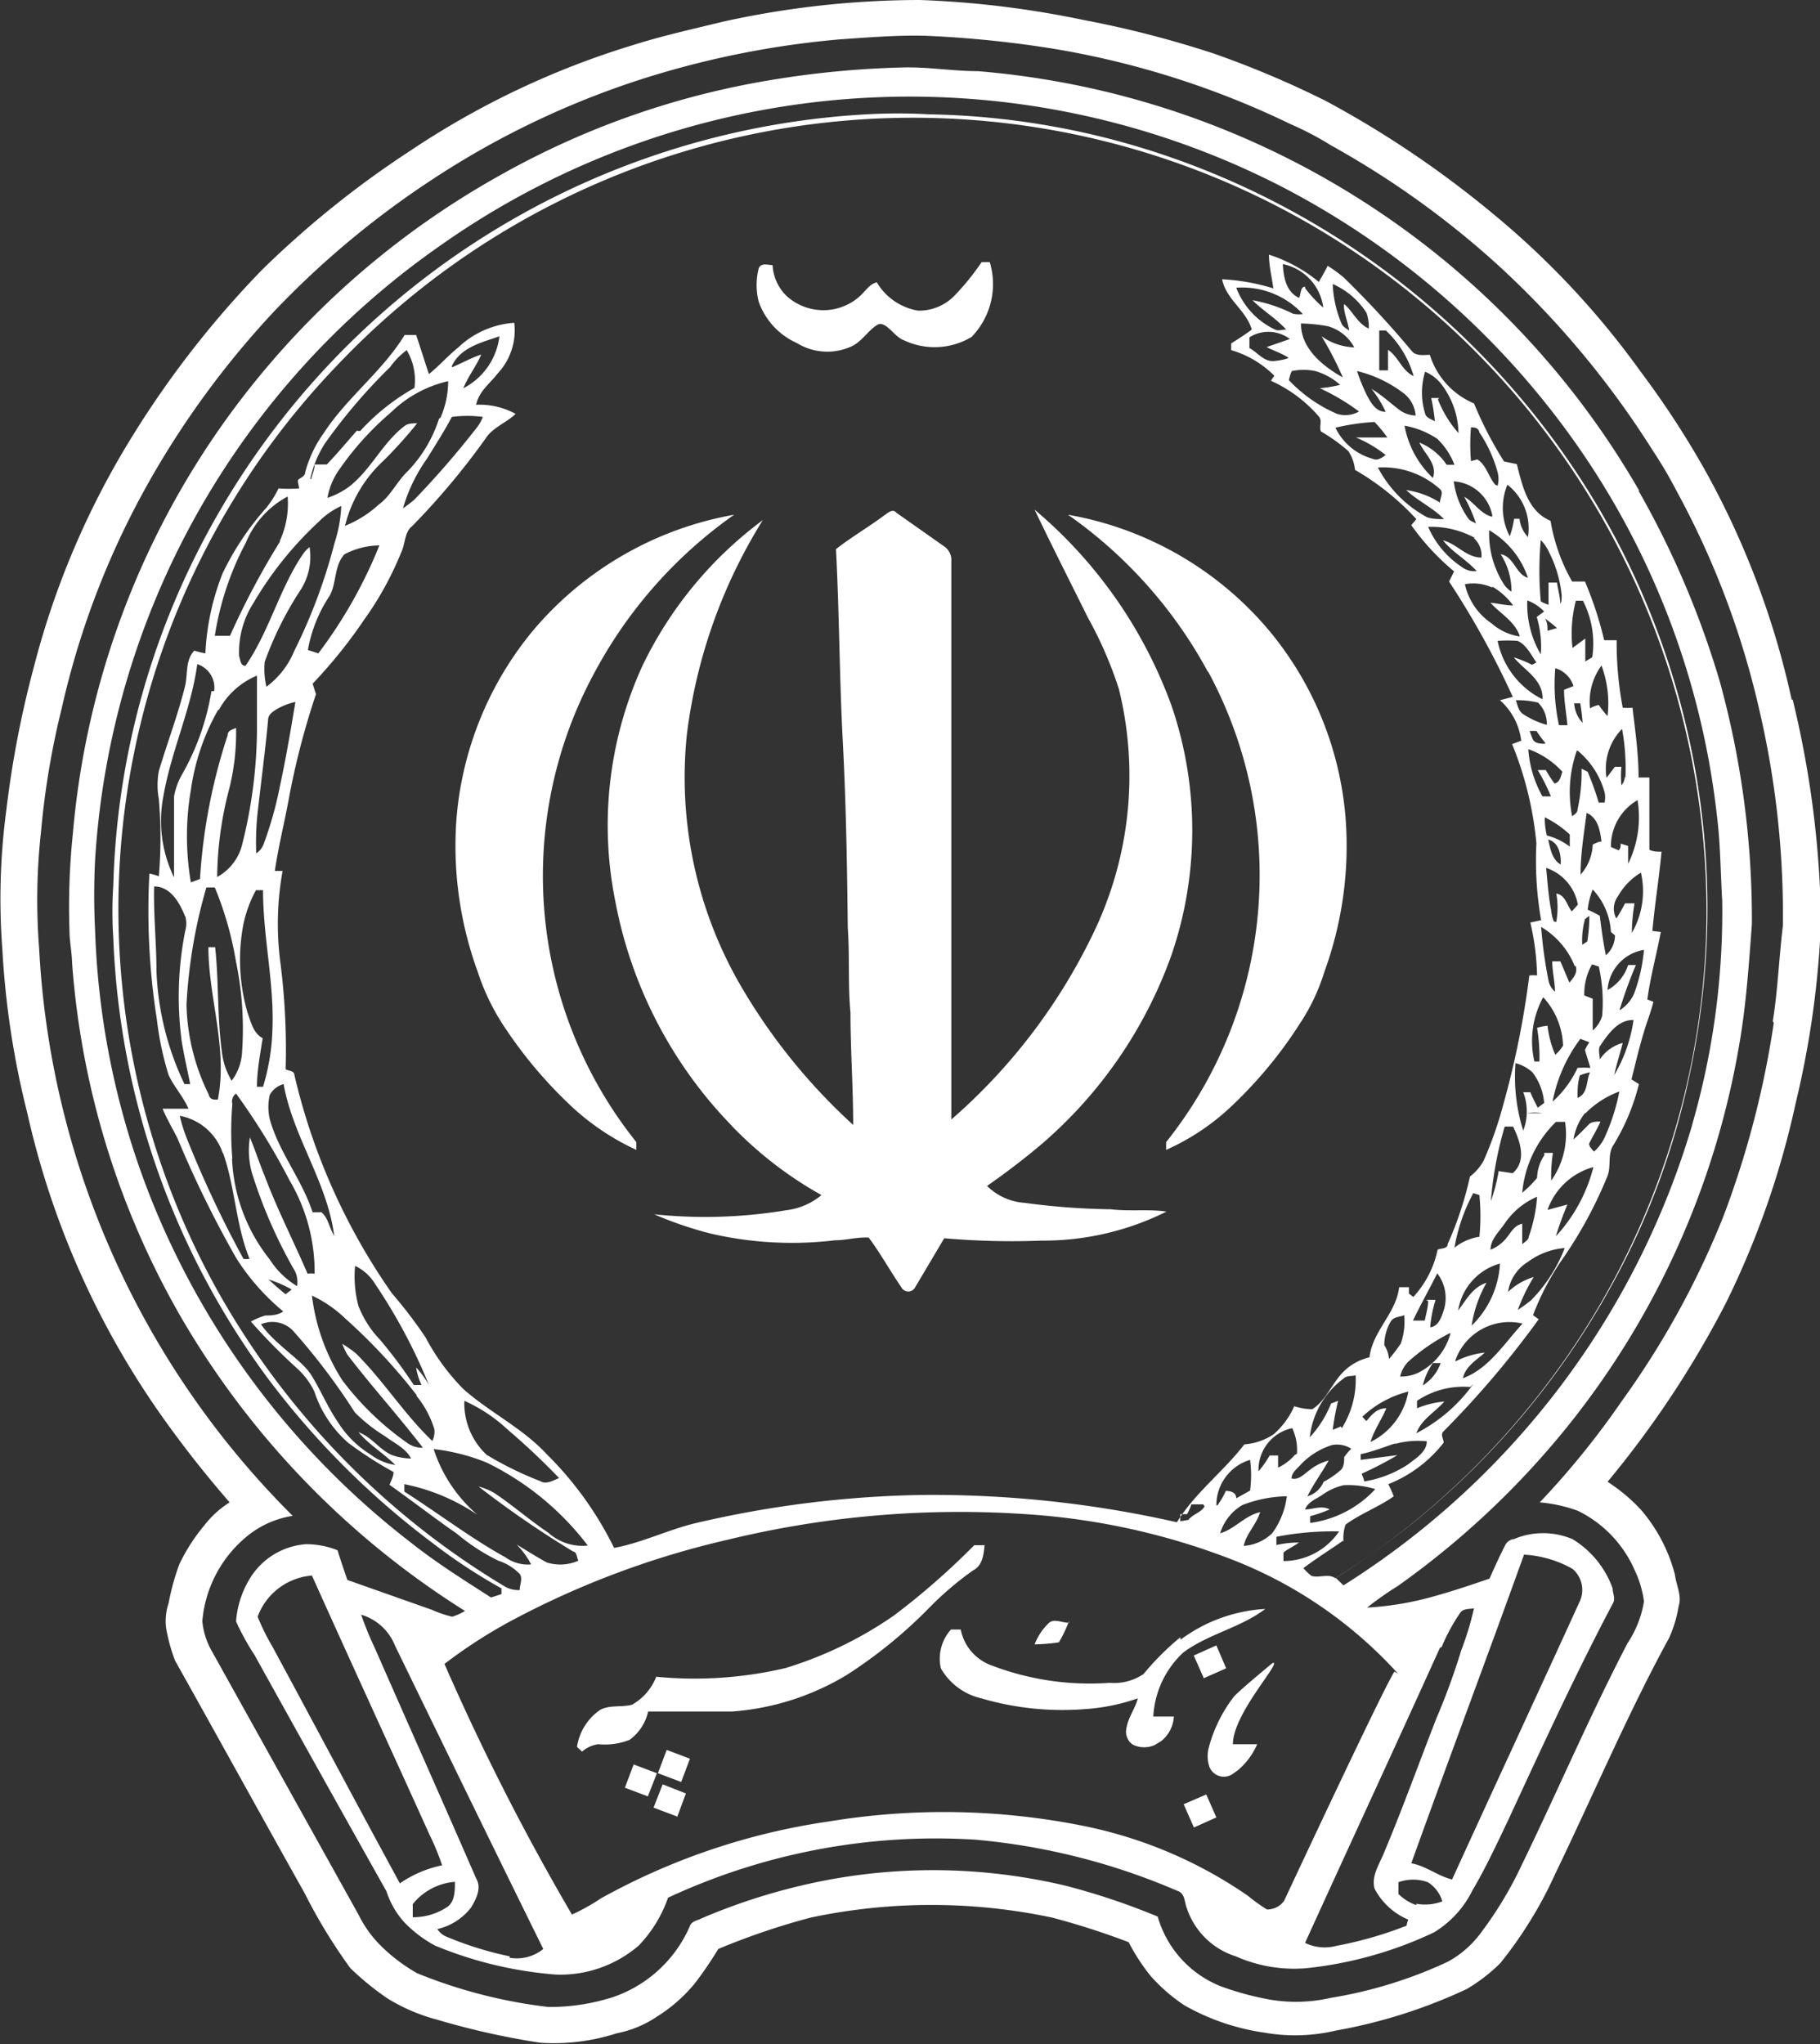 <svg xmlns="http://www.w3.org/2000/svg" viewBox="0 0 53.97 60.6"><rect x="0" y="0" width="53.97" height="60.6" fill="#333333" stroke="none"/><defs><style>.cls-1{fill:#fff;}</style></defs><g id="Layer_2" data-name="Layer 2"><g id="Layer_1-2" data-name="Layer 1"><path class="cls-1" d="M20.2,52.83l-.69-.26s0,0,0,0l.26-.69a0,0,0,0,1,0,0l.69.26s0,0,0,0l-.26.69a0,0,0,0,1,0,0"/><path class="cls-1" d="M20.07,53.85l-.69-.26a0,0,0,0,1,0,0l.27-.69s0,0,0,0l.69.27h0l-.26.7s0,0,0,0"/><path class="cls-1" d="M35.4,54.17l-.3-.68s0,0,0,0l.67-.29h0l.3.68s0,0,0,0l-.67.3Z"/><path class="cls-1" d="M35.7,49.76l-.3-.68h0l.67-.3h0l.29.68s0,0,0,0l-.68.3s0,0,0,0"/><path class="cls-1" d="M19.22,53.26,18.53,53a0,0,0,0,1,0,0l.26-.69a0,0,0,0,1,0,0l.69.26a0,0,0,0,1,0,0l-.27.69s0,0,0,0"/><path class="cls-1" d="M17.64,19.92a13.51,13.51,0,0,1,4.13-4.66,10.11,10.11,0,0,0-5.91,3.37,10,10,0,0,0-2.32,5.6,10.87,10.87,0,0,0,.63,4.59,6.61,6.61,0,0,0,.72,1.52A13.15,13.15,0,0,0,17,32.85a7.33,7.33,0,0,0,1.87,1.24c0-.05,0-.17,0-.23a12.63,12.63,0,0,1-1.23-13.94"/><path class="cls-1" d="M53.13,20.74a24.94,24.94,0,0,0-2.47-6.62,26.23,26.23,0,0,0-2-3.09,24.72,24.72,0,0,0-4.42-4.72A29.93,29.93,0,0,0,39.33,3,28.63,28.63,0,0,0,36,1.59a30.8,30.8,0,0,0-3.88-1A28.71,28.71,0,0,0,27.28,0a27.19,27.19,0,0,0-5.83.64c-.9.22-1.81.42-2.69.7a24.83,24.83,0,0,0-6.58,3.12A28.64,28.64,0,0,0,7.77,8a28.79,28.79,0,0,0-3.93,5.07A24.6,24.6,0,0,0,1,19.79,30,30,0,0,0,.19,24a19.88,19.88,0,0,0-.12,4.15A25.43,25.43,0,0,0,.81,33a25.06,25.06,0,0,0,4,9,32.2,32.2,0,0,0,2,2.54,2.88,2.88,0,0,0-.75.68,5.51,5.51,0,0,0-.74,1.15A6.93,6.93,0,0,0,5,47.53a1.64,1.64,0,0,0-.07.76,5.25,5.25,0,0,0,.26.94c1.29,2.3,2.55,4.59,3.84,6.89a16,16,0,0,0,1.36,2.23,8.47,8.47,0,0,0,1.09.89,5.42,5.42,0,0,0,1.46.63,22.87,22.87,0,0,0,3.08.69,6.09,6.09,0,0,0,2.27-.28,3.23,3.23,0,0,0,1.2-.5,4.57,4.57,0,0,0,1.13-1,11.2,11.2,0,0,0,.68-1,21,21,0,0,1,2.74-.93,17.28,17.28,0,0,1,7.16,0,22.22,22.22,0,0,1,2.27.73,5.86,5.86,0,0,0,.65,1,5.17,5.17,0,0,0,1,.87,6.73,6.73,0,0,0,2.37.81,5.24,5.24,0,0,0,2.12-.06,15.52,15.52,0,0,0,3.88-1.23,5,5,0,0,0,1-.77,12.33,12.33,0,0,0,1.63-2.65c1.13-2.34,2.15-4.75,3.38-7a3.78,3.78,0,0,0,.28-.94c.1-.31-.08-.63-.11-.92a4.8,4.8,0,0,0-1-1.92,5.13,5.13,0,0,0-1-.84,29.34,29.34,0,0,0,3.51-5.3,25.75,25.75,0,0,0,2.07-5.93A27.61,27.61,0,0,0,54,27.32a29.5,29.5,0,0,0-.84-6.58m-.56,9.58a27.48,27.48,0,0,1-1.51,5.78,25.56,25.56,0,0,1-3,5.44,24.58,24.58,0,0,1-2.43,3,4.4,4.4,0,0,1,1.13.25,3.53,3.53,0,0,1,1.68,1.75,3.09,3.09,0,0,1,.28.94,3.16,3.16,0,0,1-.49,1.24c-1.12,2.15-2.07,4.38-3.13,6.56a11.26,11.26,0,0,1-1.2,2,3,3,0,0,1-1,.88,13.17,13.17,0,0,1-3.47,1.07,4.6,4.6,0,0,1-1.81.05,8.74,8.74,0,0,1-1.44-.39,3.16,3.16,0,0,1-1.88-2.07,20.54,20.54,0,0,0-2.71-.91,17,17,0,0,0-6.89-.21,18,18,0,0,0-3.92,1.17c-.13.07-.31.08-.36.25a3.84,3.84,0,0,1-2.25,2.08,6.14,6.14,0,0,1-1.94.3,14.91,14.91,0,0,1-3.89-1,5.18,5.18,0,0,1-1-.74,3.46,3.46,0,0,1-.74-1L6.27,48.93A2.17,2.17,0,0,1,6,48.06a3.65,3.65,0,0,1,1.42-2.59,2.83,2.83,0,0,1,1.26-.53A25.62,25.62,0,0,1,1.16,28.11a18.5,18.5,0,0,1,.06-3.49A23.9,23.9,0,0,1,1.83,21,24.64,24.64,0,0,1,4.5,14.14,26.42,26.42,0,0,1,8.13,9.23a26.61,26.61,0,0,1,4.69-3.91A25.38,25.38,0,0,1,19.4,2.23a27,27,0,0,1,5.47-1.06c.86-.06,1.71-.13,2.57-.11a32.69,32.69,0,0,1,3.83.39,25.82,25.82,0,0,1,7,2.23,9.14,9.14,0,0,1,1.2.63,26.38,26.38,0,0,1,4.93,3.53A26.84,26.84,0,0,1,49,13.34a13,13,0,0,1,.73,1.24A25.2,25.2,0,0,1,52.16,21a26.83,26.83,0,0,1,.71,6.44c-.12,1-.15,1.9-.3,2.84"/><path class="cls-1" d="M31.7,48.11c-.2,0-.44-.13-.59,0a1.72,1.72,0,0,0-.43.64,5.67,5.67,0,0,0,.72-.06,4,4,0,0,0,.3-.63"/><path class="cls-1" d="M29.2,45.81l-.31,0a21.68,21.68,0,0,1-2.39,2.09,11.56,11.56,0,0,1-3.2,1.55,11.77,11.77,0,0,1-3.84.26,1.63,1.63,0,0,1-.72.83c-.31.08-.66,0-.94.15a1.62,1.62,0,0,0-.69,1.1l.15.14a.92.92,0,0,1,.48-.22,2,2,0,0,0,.93-.13,1.42,1.42,0,0,0,.55-.84c.84,0,1.67,0,2.5,0a7.65,7.65,0,0,0,3.4-1.09,14,14,0,0,0,2.45-2,9.46,9.46,0,0,1,1.28-1.09c.3-.15.32-.5.35-.78"/><path class="cls-1" d="M48.61,14.55A25,25,0,0,0,29,2.11c-.74,0-1.48-.13-2.24-.11A28,28,0,0,0,22,2.53a24.44,24.44,0,0,0-7.16,2.66,25,25,0,0,0-8.57,7.87A24.69,24.69,0,0,0,2.16,24.72a21,21,0,0,0-.1,2.86c0,.31.07.64.08,1A24.62,24.62,0,0,0,5.42,39.14a25.29,25.29,0,0,0,8.37,8.62,1.84,1.84,0,0,1-.38.17,3.16,3.16,0,0,1-.59-.2l-2.52-.89c-.1-.3-.2-.58-.29-.88a2.5,2.5,0,0,0-.94-.18,2.13,2.13,0,0,0-1.65,1A2.83,2.83,0,0,0,7,48.07a7.3,7.3,0,0,0,.55,1c1.3,2.34,2.61,4.69,3.91,7A2.48,2.48,0,0,0,12,57a3.68,3.68,0,0,0,.9.68,11.71,11.71,0,0,0,3.59.86,3.57,3.57,0,0,0,2.45-.86,3.89,3.89,0,0,0,.87-1.42,18.81,18.81,0,0,1,9.11-1.72,19.43,19.43,0,0,1,6,1.52c.22.07.2.32.27.5A2.24,2.24,0,0,0,36.65,58a4.26,4.26,0,0,0,2.09.35,11.66,11.66,0,0,0,3.78-1.06,3,3,0,0,0,1.14-1.24c.39-.66.72-1.37,1.05-2.06,1-2.16,2-4.34,3.11-6.44.1-.15,0-.31,0-.46a2.81,2.81,0,0,0-1.19-1.46,2.23,2.23,0,0,0-1.74,0c-.08,0-.2.07-.25.17-.16.31-.31.64-.47,1-.55.19-1.09.37-1.63.52a9.14,9.14,0,0,1-2,.34,9.34,9.34,0,0,1,.91-.64,25.16,25.16,0,0,0,5-4.69A24.64,24.64,0,0,0,51.57,31c.21-1.19.29-2.4.38-3.6A26.56,26.56,0,0,0,51,20.21a26.63,26.63,0,0,0-2.41-5.66M11.85,55.82c-1.27-2.33-2.52-4.69-3.77-7a6.68,6.68,0,0,1-.44-.89,1.87,1.87,0,0,1,1.61-1.22c1.15,2.56,2.33,5.12,3.49,7.69a7.09,7.09,0,0,1,.37.9,3.44,3.44,0,0,0-1.26.54m.39,1c0-.13,0-.26,0-.39a1.78,1.78,0,0,1,1.25-.66c0,.26,0,.58-.22.74a1.83,1.83,0,0,1-1,.31M15.12,58a10.13,10.13,0,0,1-1.87-.58.57.57,0,0,1-.28-.23,1.75,1.75,0,0,0,1-.64c.15-.25.32-.58.15-.86-1-2.3-2-4.54-3-6.82a9.73,9.73,0,0,1-.41-1,1.55,1.55,0,0,1,1,.91c1.46,3,2.92,6,4.4,9a1.24,1.24,0,0,1-1,.26M42,56.48a1.39,1.39,0,0,1-.53-.33V55.8a1.3,1.3,0,0,1,.87,0,1,1,0,0,1,.43.57,1.45,1.45,0,0,1-.77.07M45.2,46.09a3.31,3.31,0,0,1,1.43.42.82.82,0,0,1,.2,1c-1.25,2.74-2.52,5.47-3.77,8.21-.42-.1-.77-.4-1.21-.48,1.1-3.06,2.25-6.11,3.35-9.17m-2.45,2.76a5.53,5.53,0,0,1,.54-1c.09-.15.27-.12.42-.15a9,9,0,0,1-.38,1.25,19.71,19.71,0,0,1-.73,2c-.52,1.33-1,2.67-1.56,4-.13.33-.38.68-.28,1.06a2,2,0,0,0,1,.92.83.83,0,0,0-.05.18,11.61,11.61,0,0,1-2.09.6,1.33,1.33,0,0,1-.92-.09c1.32-2.9,2.68-5.83,4-8.75m-1.35.71c-.29.41-3.19,6.62-3.27,6.79a.62.62,0,0,1-.51.26A5.56,5.56,0,0,1,37,56.2a13.14,13.14,0,0,0-4.83-2.06A21,21,0,0,0,24.58,54a19.74,19.74,0,0,0-6.76,2.28,6.06,6.06,0,0,1-.86.48,70.94,70.94,0,0,1-3.78-7.43,14.82,14.82,0,0,1,2-1.29,25.9,25.9,0,0,1,6.39-2.39,29.15,29.15,0,0,1,9-.75,20.55,20.55,0,0,1,5.95,1.33,13,13,0,0,1,4.93,3.38m-3.6-3.8v-.25a8.88,8.88,0,0,1,1.86-.16,2,2,0,0,1-1.65.88c0-.07,0-.19,0-.24s.3-.19.46-.31a3,3,0,0,0-.69.08m-1.66-.31a1.46,1.46,0,0,1,.67-.88,3.78,3.78,0,0,1,1.32-.26,2.36,2.36,0,0,1-.43,1.09,1.34,1.34,0,0,1-.85.38c.08-.36.36-.61.49-1-.46.1-.76.51-1.2.63m-.1-.83a1.4,1.4,0,0,1,1-1.35,3.47,3.47,0,0,1,0,.91l-.41.23c0-.17-.16-.22-.31-.22a2.3,2.3,0,0,1-.25.43m6.25-6.06c0,.18-.06.38-.1.58H41.9c.23-.48.49-.94.72-1.4a1.2,1.2,0,0,1,.2,1.07c-.07.21-.15.5-.41.53a3.63,3.63,0,0,1,.16-.81,2.66,2.66,0,0,0-.28,0m.72,1a1.84,1.84,0,0,1-.92,1.14,1.2,1.2,0,0,1-.57.13.91.91,0,0,1,.24-.44A5.66,5.66,0,0,1,43,39.52m-4.8-28.9a1.8,1.8,0,0,1-.39.08c-.32.05-.51-.25-.76-.38V10a1.06,1.06,0,0,1,1.2.05l-.69.24c.21.11.44.18.64.31m3,.38-.3,0c0-.4,0-.78,0-1.18h.2a3,3,0,0,1,.82,1.35c-.35-.16-.44-.56-.76-.78,0,.22,0,.43,0,.65m.49.66a.93.93,0,0,1,.33.64.9.9,0,0,1-.43-.13c-.29-.21-.57-.48-.88-.66a3.2,3.2,0,0,1,.42.68c-.29,0-.44-.27-.56-.5a5.56,5.56,0,0,1-.29-.71,3.69,3.69,0,0,1,1.41.68m1.5,28.67a1.7,1.7,0,0,1,2-1.11c-.54.58-1,1.34-1.77,1.62.08-.36.41-.54.65-.76a2.53,2.53,0,0,0-.85.25M45,38.86a5.32,5.32,0,0,1,.48-1,1.88,1.88,0,0,0-.76.44,1.26,1.26,0,0,1,.59-.89A2.11,2.11,0,0,1,46.4,37a4.5,4.5,0,0,1-1,1.55,5.4,5.4,0,0,1-.46.33m.86-4.64a1.28,1.28,0,0,0-.22.68,3.05,3.05,0,0,1-.44.44,3.35,3.35,0,0,1,1-2.1h.27A2.38,2.38,0,0,1,46,35a4.41,4.41,0,0,1,.05-.82l-.26,0m.33,2.53a9.36,9.36,0,0,1,.36-1l-.59.16a2,2,0,0,1,1.36-1.27,4.72,4.72,0,0,1-1.13,2.07m1-2.76c.11-.22.24-.43.34-.66-.11,0-.26,0-.34.08s-.3.31-.46.45A1.7,1.7,0,0,1,47,33c-.57,0-1.15,0-1.72,0a1.41,1.41,0,0,1,.46,0h1.28a2.72,2.72,0,0,1,1-.64,6.08,6.08,0,0,1-.44,1.37,1.3,1.3,0,0,1-.31.41.7.7,0,0,1-.13-.16m-1.06-6.66A1,1,0,0,1,46,27c-.08-.41-.11-.84-.15-1.27a1.41,1.41,0,0,1,.94,1.09l-.18.2c-.15-.18-.18-.48-.46-.53a2.37,2.37,0,0,1,0,.84m-.28-2.56a2,2,0,0,1-.06-.54,3.15,3.15,0,0,1,.74.51v.36a1.87,1.87,0,0,0-.68-.33m.41.86c-.26-.15-.31-.48-.37-.74.31.08.39.44.37.74m.51-3.37a2.45,2.45,0,0,1,.79,1.22.7.7,0,0,1,0,.32.47.47,0,0,0-.17,0,9.11,9.11,0,0,0-.33-.92l-.18-.09A5.22,5.22,0,0,1,46.78,24c0,.1-.1.15-.16.2a3.71,3.71,0,0,1,.14-1.95m-.08-1.4h.18a5.73,5.73,0,0,1,.07.58.93.93,0,0,1-.25-.58M47,27.25l.13-.1a4.87,4.87,0,0,1-.06.76l-.15.1a2.4,2.4,0,0,1,.08-.76m-.13-1.32c0-.61.1-1.22.18-1.83.33.14.4.52.44.85-.09,0-.18.05-.26.09a1.42,1.42,0,0,1-.36.89m.31,2.66c.08,0,.15.05.23.06a4.84,4.84,0,0,1,.1,1.47.92.92,0,0,1-.28.43c0-.31,0-.63,0-.94l-.25-.1a1.77,1.77,0,0,1,.23-.92m.23-1.44a3,3,0,0,0-.36-.18,2.3,2.3,0,0,1,.15-.6,2,2,0,0,1,.54,1.26l.12.1a.78.78,0,0,1-.27.59c-.08-.39-.13-.77-.18-1.17m-.57,3.65.26.1a1.34,1.34,0,0,0-.13.23c.05.18.11.35.16.53a2.48,2.48,0,0,0-.38,0,3.1,3.1,0,0,1-.74,1,4.52,4.52,0,0,1,.83-1.87m.28,1c-.12.25-.05.63-.37.76,0-.23,0-.44.07-.67a1.71,1.71,0,0,1,.3-.09m.69.24c.06-.38.19-.75.28-1.11a1.18,1.18,0,0,0-.68.49c0-.13-.05-.28,0-.39.25-.37.54-.79,1-.78a4.42,4.42,0,0,1-.67,1.79m.26-2.1a14,14,0,0,1,.48-1.32l-.23,0a1.29,1.29,0,0,1-.61.74,1.29,1.29,0,0,1,1.08-1.19,5,5,0,0,1-.29,1.29,1.1,1.1,0,0,1-.43.5m.36-2.26a5.5,5.5,0,0,1,.08-.91l-.28,0c-.08.15-.16.3-.26.45a.61.61,0,0,1,.05-.66,1.9,1.9,0,0,1,.68-.7,2.48,2.48,0,0,1-.27,1.79m-.11-2.05v-.53l-.22-.07c0,.07,0,.14-.06.2l-.23-.1a1.58,1.58,0,0,1,.79-1.39,3.14,3.14,0,0,1-.28,1.89m-.1-2.58a.37.37,0,0,1-.1.25,3.33,3.33,0,0,1,0-.55,1.25,1.25,0,0,1-.19,0l-.25.33a1.69,1.69,0,0,1,.46-1.45,6.44,6.44,0,0,1,.1,1.45m-.53-1.83a2.69,2.69,0,0,1-.26-.33.82.82,0,0,0-.26.1,1.82,1.82,0,0,1,.34-1.27,3.22,3.22,0,0,1,.18,1.5m-.46-1.74-.2.12c0-.23,0-.46,0-.68l-.38.28a3.87,3.87,0,0,1,.1-1.4l.21,0a2.76,2.76,0,0,1,.28,1.65m-.56.88-.28.11c0,.35.07.7.1,1.05h-.25a5.65,5.65,0,0,1-.11-1.69.8.8,0,0,1,.54.53m-.77-1.64c0-.11,0-.24-.07-.36a4.29,4.29,0,0,1,.35.28l-.28.08m.38-.76c0-.23-.07-.46-.1-.67h-.25c0,.21,0,.44,0,.66a1.22,1.22,0,0,1-.23-.1,10.06,10.06,0,0,1,0-1.82,1.27,1.27,0,0,1,.25.37,3.56,3.56,0,0,1,.37,1.28c0,.1,0,.19-.06.28m-.46.19-.22.16a3,3,0,0,1,.12,1.11,2.93,2.93,0,0,1-.4-1.6,1.32,1.32,0,0,1,.5.33m-.48-1c-.36-.1-.41-.63-.81-.7a2,2,0,0,1,.32,1.11.72.72,0,0,1-.23-.23,2.76,2.76,0,0,1-.43-1.59,2.58,2.58,0,0,1,1.15,1.41m-.61-2.76a1.64,1.64,0,0,1,.61,1.55.91.91,0,0,1-.25-.54h-.16a2.83,2.83,0,0,1-.13.52,1.82,1.82,0,0,1-.07-1.53m-.36,0c-.2-.23-.26-.58-.53-.75l-.19.05a6,6,0,0,1,0-1c.09,0,.22,0,.25.15A4,4,0,0,1,44.41,14a.78.78,0,0,1,0,.4m-.16.92c-.35-.08-.53-.43-.83-.59a4.63,4.63,0,0,1,.35.79c-.08-.05-.18-.07-.23-.15a2.4,2.4,0,0,1-.43-1.1,1.25,1.25,0,0,1,1.14,1m-1.57-3.47h-.24a5.5,5.5,0,0,1,.11.69c-.1-.06-.26-.1-.29-.23a2.1,2.1,0,0,1,0-1.24,1.22,1.22,0,0,1,.45.33,2.45,2.45,0,0,1,.54,1.49,3.31,3.31,0,0,1-.61-1m0,1.19a2.08,2.08,0,0,1,.49.75H42.9a1.79,1.79,0,0,0-.81-.66c.15.34.55.64.4,1.05a2.83,2.83,0,0,1-.84-1.55,2.54,2.54,0,0,1,1,.41m-2.8-4c0,.26.12.51.16.77-.08-.06-.18-.1-.23-.21a3.37,3.37,0,0,1-.26-1.17,2.29,2.29,0,0,1,1,.85,1.28,1.28,0,0,1,.07.47c-.31-.13-.46-.48-.71-.71m.31,1.27a1.79,1.79,0,0,1-1-.33,10,10,0,0,1,.63,1.22c-.59-.33-1.25-.86-1.24-1.6a4.91,4.91,0,0,1,.79.08,1.28,1.28,0,0,1,.79.63m-1.46-1.8c-.15,0-.12.25-.18.33-.4-.18-.46-.66-.48-1a1.51,1.51,0,0,1,1.2,1.29,3.68,3.68,0,0,1-.54-.58m0,.76a.85.85,0,0,1-.36,0,4.46,4.46,0,0,0-1.2-.4c.31.31.7.54,1,.87-.12,0-.23.05-.33,0a2.25,2.25,0,0,1-1.15-1.24,2.45,2.45,0,0,1,2,.81M38.31,11A1.74,1.74,0,0,1,39,11a1.86,1.86,0,0,1,.74.41,4.17,4.17,0,0,1-.6.1,6.46,6.46,0,0,1,1.16.69.82.82,0,0,1-.65.07,4.29,4.29,0,0,1-1.43-1,1.66,1.66,0,0,1,.06-.21m2.48,1.45a4,4,0,0,1,.38.46c-.31,0-.62,0-.93,0a3.71,3.71,0,0,1,.88.52c-.11.08-.24.18-.39.11a1.74,1.74,0,0,1-1.1-.92,6.63,6.63,0,0,1,1.16-.17M42.7,14.5c.12.1,0,.26,0,.4a2.51,2.51,0,0,0-1-.37c.34.32.79.52,1.12.86-.17,0-.36,0-.51-.06a3.54,3.54,0,0,1-1.45-1.47,2.51,2.51,0,0,1,1.84.64m1,1.45a.68.68,0,0,1,.23.58c-.45,0-.73-.41-1.14-.51.28.35.68.56,1,.91a.6.6,0,0,1-.44-.12,2.73,2.73,0,0,1-1-1.19,2.69,2.69,0,0,1,1.39.33m.51,1.44a2,2,0,0,1,.62.56c-.23,0-.44-.06-.67-.08.29.33.72.54.87,1a1.63,1.63,0,0,1-.84-.39,1.89,1.89,0,0,1-.79-1.16,1.34,1.34,0,0,1,.81.1M45,19c.26.11.4.41.56.64l-.13.07a3.07,3.07,0,0,0-.54-.22c.31.38.88.66.85,1.24A2.48,2.48,0,0,1,44.41,19,3.92,3.92,0,0,1,45,19m.61,1.83a.89.89,0,0,1,.26.66,2.47,2.47,0,0,1-.72-.33c-.13-.1-.15-.27-.2-.4a2.52,2.52,0,0,1,.66.07m.21,1.22c-.11,0-.29,0-.36-.12a2.77,2.77,0,0,1-.1-.26l.2,0a4,4,0,0,0,.26.35m.51.86c-.05.13-.06.3-.23.35a3.42,3.42,0,0,1-.26-.4H45.6a5.68,5.68,0,0,1,.39.78h-.25a3.3,3.3,0,0,1-.42-1.4,2.47,2.47,0,0,1,1,.66m.4,5.76c.08.2-.07.37-.18.5-.1-.22-.18-.43-.27-.63l-.24,0c0,.3.08.6.08.9a.61.61,0,0,1-.18-.28,13.2,13.2,0,0,1-.23-1.64,2.38,2.38,0,0,1,1,1.17m-1,.85A2.22,2.22,0,0,1,46.35,31a1.14,1.14,0,0,1-.23.27,3,3,0,0,1-.23-.86,1.7,1.7,0,0,0-.31.06,5.32,5.32,0,0,1,.07,1H45.5a2.72,2.72,0,0,1,.28-1.94m-.33,2.27a1.71,1.71,0,0,1,.34.9l-.19.14c-.07-.14-.15-.29-.22-.46h-.21a1.6,1.6,0,0,1,0,1.14,5.31,5.31,0,0,1-.23-2,1.16,1.16,0,0,1,.49.26m-.58,3-.41-.06a5.08,5.08,0,0,1-.23.89,10.91,10.91,0,0,1,.41-2.21h.25c.2.42.41,1,0,1.37m-.24,1.49a2.19,2.19,0,0,1,.95-.78,4.43,4.43,0,0,1-.25,1.19c0,.1-.13.15-.19.22,0-.2,0-.42,0-.61-.25.05-.35.29-.5.46a1.14,1.14,0,0,1-.44.31c0-.31.26-.54.43-.79m-.15,1.2a2.77,2.77,0,0,1-.84,1.84,3.69,3.69,0,0,1,.44-1.27c-.41.13-.6.51-.84.82a1.72,1.72,0,0,1,1.24-1.39m-.64-.79a1.58,1.58,0,0,0-.71.32,5.29,5.29,0,0,1,.56-1.62l.18.06a6.45,6.45,0,0,1,0,1.24m-.18,4.36A4.75,4.75,0,0,1,42,42.49c.15-.41.55-.62.83-.94a2.83,2.83,0,0,0-.81.2s0-.17,0-.22a2.46,2.46,0,0,1,1.58-.41m-1.42,0a2,2,0,0,1,.31-.71l.23,0a1.27,1.27,0,0,1-.54.67m-.64-1.25a5.07,5.07,0,0,1-.35.46.87.87,0,0,0-.14-.41,1.38,1.38,0,0,1,.19-.7c.09-.15.27-.13.4-.19a2,2,0,0,1-.1.84m.23,1.38a2.06,2.06,0,0,1-1.13,1.54c.11-.36.34-.68.47-1-.28,0-.43.19-.59.38A1.41,1.41,0,0,1,40.4,42a3.06,3.06,0,0,1,1.43-.76m-.43,1.56a2.52,2.52,0,0,1,.91-.07c0,.31-.32.5-.55.68a3.32,3.32,0,0,1-1.31.51c0-.08-.05-.15-.07-.23a10.64,10.64,0,0,0,1.06-.55l-1.09.14v-.17c.35-.07.69-.21,1-.31m-.57,1.35a3.2,3.2,0,0,1-1.93,1s0-.15,0-.2a4.43,4.43,0,0,0,.58-.2c-.24-.13-.5,0-.73,0,.08-.21.3-.3.48-.41a1.78,1.78,0,0,1,.67-.31,2.77,2.77,0,0,1,.91.11m-1-1.85-.24.1a7.7,7.7,0,0,1,.16-.86l-.21.08a3.21,3.21,0,0,1-.63,1,2.51,2.51,0,0,1,1-1.74c.1-.1.25-.06.36-.1a2.7,2.7,0,0,1-.41,1.57m-.29.5a.78.78,0,0,1,.57.11,1.64,1.64,0,0,0-.21.25c0,.12,0,.25-.08.36a2.4,2.4,0,0,1-.53.37.74.74,0,0,1-.48.43c.18-.37.43-.7.63-1.06a1.48,1.48,0,0,0-.56.28c-.17.12-.33.31-.54.25,0-.18.18-.3.29-.43a2.21,2.21,0,0,1,.91-.56m-1.1.29a1.51,1.51,0,0,1-.5.38c0-.11,0-.24,0-.36l-.25,0a3.06,3.06,0,0,1-.33.47,1.26,1.26,0,0,1,1-1.28,1.54,1.54,0,0,1,.14.76m1.38,2.61a1.26,1.26,0,0,1,.06-.51c.45-.33,1-.53,1.43-.84-.05-.13-.11-.25-.16-.36a3.9,3.9,0,0,0,1.64-1.23c0-.11-.11-.24,0-.34a27.81,27.81,0,0,0,2.82-3.32s-.12-.08-.17-.12a7.75,7.75,0,0,1,.92-1.73,12.64,12.64,0,0,0,1.29-2.4c.11-.29,0-.62.16-.89a6.37,6.37,0,0,0,.77-1.83L48.38,32c.13-.52.24-1,.41-1.54.08-.25.18-.51.24-.76l-.18-.07c.09-.67.27-1.32.4-2L49,27.6c.07-.8.2-1.57.27-2.35-.12,0-.25,0-.36-.06V23.05h-.32c0-.7-.1-1.39-.18-2.07a1.43,1.43,0,0,1-.29,0,10.44,10.44,0,0,1-.18-2l-.37,0A10.77,10.77,0,0,0,47,17.24l-.38,0a5.38,5.38,0,0,1-.64-1.8c-.68-.28-.84-1.05-1-1.68l-.38-.08a11.2,11.2,0,0,1-.89-1.72,2.31,2.31,0,0,1-1.31-1.44c-.18,0-.42.05-.55-.13a28.78,28.78,0,0,0-2-2.16,3.91,3.91,0,0,0-.48-.35c-.08.17-.17.31-.26.48a4.48,4.48,0,0,0-1.48-.81c0,.33.08.64.13,1a6.15,6.15,0,0,0-1.52-.27c.12.6.71.91.88,1.49-.2.15-.4.28-.61.41v.2a3,3,0,0,1,1.28.76,1.3,1.3,0,0,0-.1.15,4.07,4.07,0,0,1,1.42,1.06c.11.13,0,.29.06.44a5.19,5.19,0,0,1,.81.58,1.18,1.18,0,0,1,.2.56A7.68,7.68,0,0,1,42,15.39l-.15.18a7.18,7.18,0,0,0,1.27,1.37l-.15.3a25.35,25.35,0,0,1,1.89,3.42l-.38.1a1.91,1.91,0,0,1,.63,1.2l-.27.1A10.33,10.33,0,0,1,45.56,25a10.28,10.28,0,0,0,.14,2.28l-.32.07a7.5,7.5,0,0,1,.2,1.57,1,1,0,0,0-.23,0,26.37,26.37,0,0,1-.77,3.82A11.25,11.25,0,0,1,44,34.4a1.47,1.47,0,0,1-.41.48,10.27,10.27,0,0,1-.66,2c0,.15-.2.12-.3.17a2.94,2.94,0,0,1-.72,1.4l-.13-.1c0-.05,0-.14,0-.19l-.29,0c-.09.78-.79,1.3-.88,2.08a1.61,1.61,0,0,0-.7.36c-.4.35-.56.91-1,1.18a1.9,1.9,0,0,1-.53-.09,2.39,2.39,0,0,1-.61.83,1.78,1.78,0,0,1-.87.3c-.62.81-1.46,1.43-2,2.31a32.84,32.84,0,0,0-7.53-.81,31.5,31.5,0,0,0-6.76.84c-.82.2-1.58.58-2.4.73a10.25,10.25,0,0,0-2-2.78c-.71-.77-1.68-1.23-2.47-1.93a6.48,6.48,0,0,1-1.12-1.53,13.64,13.64,0,0,0-1-1.31,18.69,18.69,0,0,1-2.89-6.47c0-.13-.18-.12-.26-.17a20.38,20.38,0,0,0-.15-3.12,8.82,8.82,0,0,1,.06-2.76l-.23,0c.1-.69.27-1.37.4-2.06a22.82,22.82,0,0,1,.82-3.18l-.1-.31a14.63,14.63,0,0,0,1.53-1.9,9.59,9.59,0,0,0,1.1-2c.12-.24.09-.59.32-.77A21.74,21.74,0,0,0,14.4,13c.21-.33.61-.46.89-.73A2.24,2.24,0,0,0,14.12,12c.08-.4.41-.63.64-.93a1.87,1.87,0,0,0,.49-1.5,2.67,2.67,0,0,0-1.66.73c-.31.25-.56.54-.87.79-.13-.38-.25-.78-.38-1.16H12c-.65,1.07-1.71,1.85-2.4,2.91A3.59,3.59,0,0,0,9.05,14c0,.1-.1.15-.18.2s0,.18,0,.28a4.14,4.14,0,0,1-.61,0,3.12,3.12,0,0,1-.35.56A8.35,8.35,0,0,0,6.6,17a7.39,7.39,0,0,0-.51,2.37,3.18,3.18,0,0,1-.33-.08c-.28.3-.18.71-.28,1.08-.21.84-.52,1.65-.77,2.49a2.29,2.29,0,0,0,0,.83,13.47,13.47,0,0,1,0,2.29,1.29,1.29,0,0,0-.28-.08,20.71,20.71,0,0,0,.22,4.31A9,9,0,0,0,5,31.87c.16.35.43.63.59,1-.26,0-.53,0-.77,0,.13.3.29.58.44.87A32.19,32.19,0,0,0,7,37.29a6.67,6.67,0,0,0,1.4,1.59C8.23,39,8,39,7.87,39a2.05,2.05,0,0,0-.43.18,17.48,17.48,0,0,0,1.35,1.37,2.24,2.24,0,0,1,.53.7,3.45,3.45,0,0,0,1,1.52,11.46,11.46,0,0,0,1.35.87c0,.13-.07.25-.12.38.68.48,1.35,1,2,1.45a5.91,5.91,0,0,0,1.23.8,1.56,1.56,0,0,1,.63.39c.1.14,0,.32,0,.48a.8.8,0,0,1-.43-.1A23.77,23.77,0,0,1,6.47,38.3,23.26,23.26,0,0,1,10,10.83a23.53,23.53,0,0,1,40.59,17,23.29,23.29,0,0,1-4.33,12.68,23.72,23.72,0,0,1-6.66,6.28c-.21-.15-.48,0-.71-.07a1.75,1.75,0,0,1-.24-.23c.37-.28.8-.55,1.2-.83m-4.13-1c-.1.18-.35.23-.48.4L35,45.1c0-.06,0-.13,0-.21h.2a1.85,1.85,0,0,0,.13-.29h.35M17,46c.1,0,.11.19.15.27a1.33,1.33,0,0,1-.94.05c-.31-.17-.59-.35-.89-.53a2.41,2.41,0,0,1,.43.59,1.14,1.14,0,0,1-.76-.21c-1-.55-2-1.31-3-1.95V44a5.94,5.94,0,0,1,2.17.91,4.31,4.31,0,0,1-1.3-1.95,5.94,5.94,0,0,1,1.57.4,8.36,8.36,0,0,1,3,2.46,1.51,1.51,0,0,1-1.17-.38c-.54-.36-1.05-.81-1.59-1.17a1.81,1.81,0,0,0-.48-.2A29.85,29.85,0,0,0,17,46m-5.2-2.56a1.58,1.58,0,0,1-.8-.31,3,3,0,0,1-1-1c-.3-.44-.5-.94-.78-1.38s-1.08-.9-1.48-1.49a.85.85,0,0,1,1,.25,18.93,18.93,0,0,1,1.78,2.36,4.77,4.77,0,0,0,.9.71c.26.2.61.35.77.66a1.74,1.74,0,0,1-.56-.1c-.37-.15-.59-.53-1-.68.32.38.76.63,1.12,1m1.65-32.61c.26-.56.9-.7,1.41-.88a2,2,0,0,1-1.07,1.54c.15-.37.4-.68.53-1-.3.1-.58.26-.87.38m0,1.47a3.54,3.54,0,0,1,.92,0,1.38,1.38,0,0,1-.23.38,27,27,0,0,1-1.79,2.06,3.24,3.24,0,0,1-.35.27,4.88,4.88,0,0,1,.71-1.47c.26-.42.51-.81.74-1.24m-.38.05a4,4,0,0,1-.92,1.55c-.33.31-.51.74-.87,1a3.33,3.33,0,0,1-1,.63,3.9,3.9,0,0,1,1.14-1.93,13,13,0,0,0,1-1.11c-.12,0-.26,0-.36.07-.66.49-1,1.3-1.66,1.81a2.29,2.29,0,0,1-.64.33,2.09,2.09,0,0,1,.29-.75,8.8,8.8,0,0,1,1.6-1.79,3.56,3.56,0,0,1,1.69-.92,2.73,2.73,0,0,1-.23,1.09m-1.81,3.78a13.87,13.87,0,0,1-1.81,3.2l-.31-.1a4.24,4.24,0,0,1,.64-1.6c.22-.38.13-.91.45-1.24a2.28,2.28,0,0,1,1-.26m-.64-3.4c-.3.34-.59.69-.89,1l-.36,0c0,.15-.07.28-.1.43H9.2a3.18,3.18,0,0,1,.44-1.06,16.69,16.69,0,0,1,1.93-2.26,2.32,2.32,0,0,1,.49-.5,1.74,1.74,0,0,1,.23,1.12,6.4,6.4,0,0,0-1.61,1.28M9.45,15.47a2.25,2.25,0,0,1,.67-.47,4.11,4.11,0,0,1-.2,1.1,16.28,16.28,0,0,1-1.2,3.21,2.49,2.49,0,0,1-.82,1.05,2.29,2.29,0,0,1-.05-.74A10.13,10.13,0,0,1,8.9,17.51a1.82,1.82,0,0,0,.28-1.29.91.91,0,0,0-.19.2c-.69,1-1,2.29-1.71,3.32-.15,0-.15-.17-.19-.29a2.7,2.7,0,0,1,.43-1.58,10.55,10.55,0,0,1,1.93-2.4m3,25.59h-.18a13.77,13.77,0,0,0-1-1.34,3.05,3.05,0,0,1-.64-1,3.39,3.39,0,0,1-.1-1.19,1.37,1.37,0,0,1,.59.53,16.32,16.32,0,0,1,1.6,3,2.9,2.9,0,0,0-.38-.52,1.85,1.85,0,0,0,.16.52m-.16.31a2.9,2.9,0,0,1,.54,1,.62.62,0,0,1-.06.35c-.84-.8-1.45-1.79-2.27-2.6a3.6,3.6,0,0,0-.4-.28,2.3,2.3,0,0,0,.15.32c.72.94,1.51,1.81,2.24,2.76a.74.74,0,0,1-.46-.14,8.52,8.52,0,0,1-1.93-1.86,6,6,0,0,1-.9-2.51,3.65,3.65,0,0,1,1,.69,17,17,0,0,1,2.12,2.28M9.5,35.94H9.27c-.33-1-1-1.78-1.27-2.76a1.59,1.59,0,0,1,0-.72.66.66,0,0,1,.41-.32c.28,1.57,1.3,2.91,1.5,4.5-.15-.25-.18-.55-.39-.71M8.08,30.47a6.46,6.46,0,0,1-.28,1.75l-.18,0c0-.48.1-1,.17-1.44-.28-.15-.35-.48-.45-.76a5.62,5.62,0,0,1-.13-2.58,3.68,3.68,0,0,1,.38-1.05l.21,0c0,1.39.33,2.73.28,4.1M6.42,32.6c-.08,0-.2,0-.23-.15a6.33,6.33,0,0,1-.66-2.66,15.18,15.18,0,0,1,.59-3.48h.25A10.09,10.09,0,0,1,7,28.52a9.76,9.76,0,0,1,.18,2.64,1.54,1.54,0,0,1-.31.88,2.09,2.09,0,0,1-.29-.86c-.14-1-.09-2.08-.2-3.1h-.2c0,1.5.58,3,.28,4.52m1.14-7.25A8.37,8.37,0,0,1,7.65,24c.1-.89.22-1.78.3-2.66,0-.16.15-.25.28-.33a2,2,0,0,1,.53-.2c-.14.84-.28,1.67-.46,2.5a11.11,11.11,0,0,1-.48,1.71.55.55,0,0,1-.26.3m.74-9.26a23.28,23.28,0,0,0-1.48,2.79l-.45,0a8.72,8.72,0,0,1,.92-2.76,2.72,2.72,0,0,1,1.24-1.37,2.66,2.66,0,0,1-.23,1.31m-1.8,5a2.27,2.27,0,0,1,1.12-1c0,.55,0,1.09,0,1.64A14.22,14.22,0,0,1,7.19,25,1.51,1.51,0,0,1,6.44,26a10.54,10.54,0,0,1,.33-2.51A6.78,6.78,0,0,0,7,21.58c-.1.05-.25.07-.25.22a16.9,16.9,0,0,0-.82,4.26l-.27.1a8.13,8.13,0,0,1,0-2.74,6.67,6.67,0,0,1,.8-2.36m-.19-.57a7.38,7.38,0,0,1-.86,2.45,2,2,0,0,0-.25.68c0,.79,0,1.6,0,2.39a3.83,3.83,0,0,1-.31-2.43c.23-1.32.82-2.56,1-3.89a.73.73,0,0,1,.5.8m-.86,6.66a.8.8,0,0,1,0,.46,10,10,0,0,0-.1,3.27c.07.43.17.85.25,1.26l-.17,0a8.48,8.48,0,0,1-.83-3.35c0-.84-.09-1.67-.07-2.51.49,0,.76.49.92.89m1.12,7c.36,1,.38,2.15.79,3.15a.57.57,0,0,1-.18,0,32.29,32.29,0,0,1-1.66-3.52,4.64,4.64,0,0,1-.23-.72,1.66,1.66,0,0,1,1.28,1.12m.28.16a9.86,9.86,0,0,1,0-1.63A.29.29,0,0,1,7,32.42,20.22,20.22,0,0,1,8.59,35a5.34,5.34,0,0,1,.74,2.76.78.78,0,0,0-.21,0c-.43-1-.91-1.93-1.28-2.92-.15-.36-.27-.74-.43-1.12a2.49,2.49,0,0,0,.06,1.05,14.5,14.5,0,0,0,1.29,2.94.77.77,0,0,1,.05.42A2.46,2.46,0,0,1,8,37.34a5.13,5.13,0,0,1-1.12-3m1.77,3.89-.18.14c-.18-.14-.34-.29-.51-.44a3.44,3.44,0,0,1,.69.3m5.12,3.3a4.6,4.6,0,0,1,1.27.84,21.11,21.11,0,0,1,1.54,1.45c-.18.07-.38.2-.56.09a10.19,10.19,0,0,1-1.59-.78,2.09,2.09,0,0,1-.66-1.6m36.41-8.18A24.22,24.22,0,0,1,39.84,47l-.23-.22A23.66,23.66,0,0,0,47.85,38a22.18,22.18,0,0,0,2.25-6.12A23.43,23.43,0,0,0,48,16.13,23.8,23.8,0,0,0,34.35,4.54a23,23,0,0,0-6.78-1.15,17,17,0,0,0-1.89,0,23.7,23.7,0,0,0-20,13.33,23.3,23.3,0,0,0-2.32,9.53,11.75,11.75,0,0,0,0,1.57,23.44,23.44,0,0,0,4.55,13,24.35,24.35,0,0,0,4.91,4.92,16.48,16.48,0,0,0,2.05,1.35c0,.05,0,.12,0,.17l-.31.1c-.79-.51-1.58-1-2.34-1.6A24.19,24.19,0,0,1,4.5,35.59a23.68,23.68,0,0,1-1.68-8,21,21,0,0,1,0-2.1A24,24,0,0,1,13,7.32,24.14,24.14,0,0,1,38,5.53a24.36,24.36,0,0,1,9.12,8.19,23.79,23.79,0,0,1,3.8,10.52c.1.81.1,1.64.15,2.45a22.74,22.74,0,0,1-.89,6.65"/><path class="cls-1" d="M23.63,10.17a1.72,1.72,0,0,0,1.66.08c.28-.15.45-.44.71-.61s.51.35.81.45a2.13,2.13,0,0,0,2-.1,2.25,2.25,0,0,0,.54-2.22h-.24a7.5,7.5,0,0,1-.81,1,1.47,1.47,0,0,1-1.07.44A1.76,1.76,0,0,1,26,8.37c-.21.05-.33.25-.49.4a1.62,1.62,0,0,1-2.19,0,1.38,1.38,0,0,1-.41-.91c-.13,0-.33-.08-.41.09a2,2,0,0,0,0,1,2.12,2.12,0,0,0,1.13,1.22"/><path class="cls-1" d="M32.88,35.85a20.87,20.87,0,0,1-2.5-.19,1.76,1.76,0,0,1-1.11-.5c.57-.4,1.11-.81,1.64-1.26a13.27,13.27,0,0,0,3.83-5.59,11.41,11.41,0,0,0,0-7.39,13.71,13.71,0,0,0-4.06-5.81c.51,1.07,1.05,2.13,1.58,3.2a11.72,11.72,0,0,1,.92,2.12,10.72,10.72,0,0,1-.78,7.28,17.16,17.16,0,0,1-4.19,5.48c0-5.51,0-11,0-16.54A.49.49,0,0,0,28,16.2l-1.42-1c-.11-.13-.24,0-.36.08-.47.35-1,.66-1.43,1,.1,1.88.1,3.76.2,5.66s.13,3.72.15,5.57c.06.84,0,1.66.08,2.51,0,1.1.08,2.21.08,3.33a17.43,17.43,0,0,1-3.4-4.24,12.31,12.31,0,0,1-1.53-7.35,15.62,15.62,0,0,1,2.25-6.34,11.67,11.67,0,0,0-3.57,4.32,11.38,11.38,0,0,0-.8,7,13,13,0,0,0,3.19,6.36l.31.33a11.38,11.38,0,0,0,2.61,2,2,2,0,0,1-1.05.45A14.63,14.63,0,0,1,19.4,36a11,11,0,0,0,1.67.57,10.67,10.67,0,0,0,3.69.2c.33,0,.66-.1,1-.08.36.48.64,1,1,1.52a.23.23,0,0,0,.38-.05L28,36.71a23,23,0,0,0,2.88.07,8.18,8.18,0,0,0,3.71-.86c-.52-.08-1.1,0-1.66-.07"/><path class="cls-1" d="M35.83,19.92a12.68,12.68,0,0,1-1.25,13.94s0,.16,0,.23a6.89,6.89,0,0,0,1.88-1.24,12.91,12.91,0,0,0,2.09-2.51,5.88,5.88,0,0,0,.72-1.52,10.89,10.89,0,0,0,.63-4.59,9.93,9.93,0,0,0-2.32-5.6,10.05,10.05,0,0,0-5.91-3.37,13.56,13.56,0,0,1,4.15,4.66"/><path class="cls-1" d="M35,48.54a8,8,0,0,0-1.09,1.09,1.56,1.56,0,0,1-1,.26,8.15,8.15,0,0,1-3.49-.51,1.42,1.42,0,0,1-.93-1.07H28.2a1.29,1.29,0,0,0-.3,1.15,1.86,1.86,0,0,0,1.2.89,8.52,8.52,0,0,0,3.06.32,5.91,5.91,0,0,0,1.58-.32c-.08.33-.33.61-.35,1a.51.51,0,0,0,.1.28s.07.08.12.1a.76.76,0,0,0,.64,0l.18-.11a1,1,0,0,0,.38-.73l-.61,0a2.79,2.79,0,0,1,.89-1.9c.74-.55,1.69-.73,2.43-1.29a4.63,4.63,0,0,0-2.51.91"/><path class="cls-1" d="M37.74,49.3h0s0,0,0,0-.95.78-1.15,1a4.25,4.25,0,0,0-.74,1.49,1,1,0,0,0,0,.55.46.46,0,0,0,.72.24l.14-.1a2.1,2.1,0,0,0,.57-.77h-.72c0-.86,1.3-2.28,1.22-2.41"/></g></g></svg>